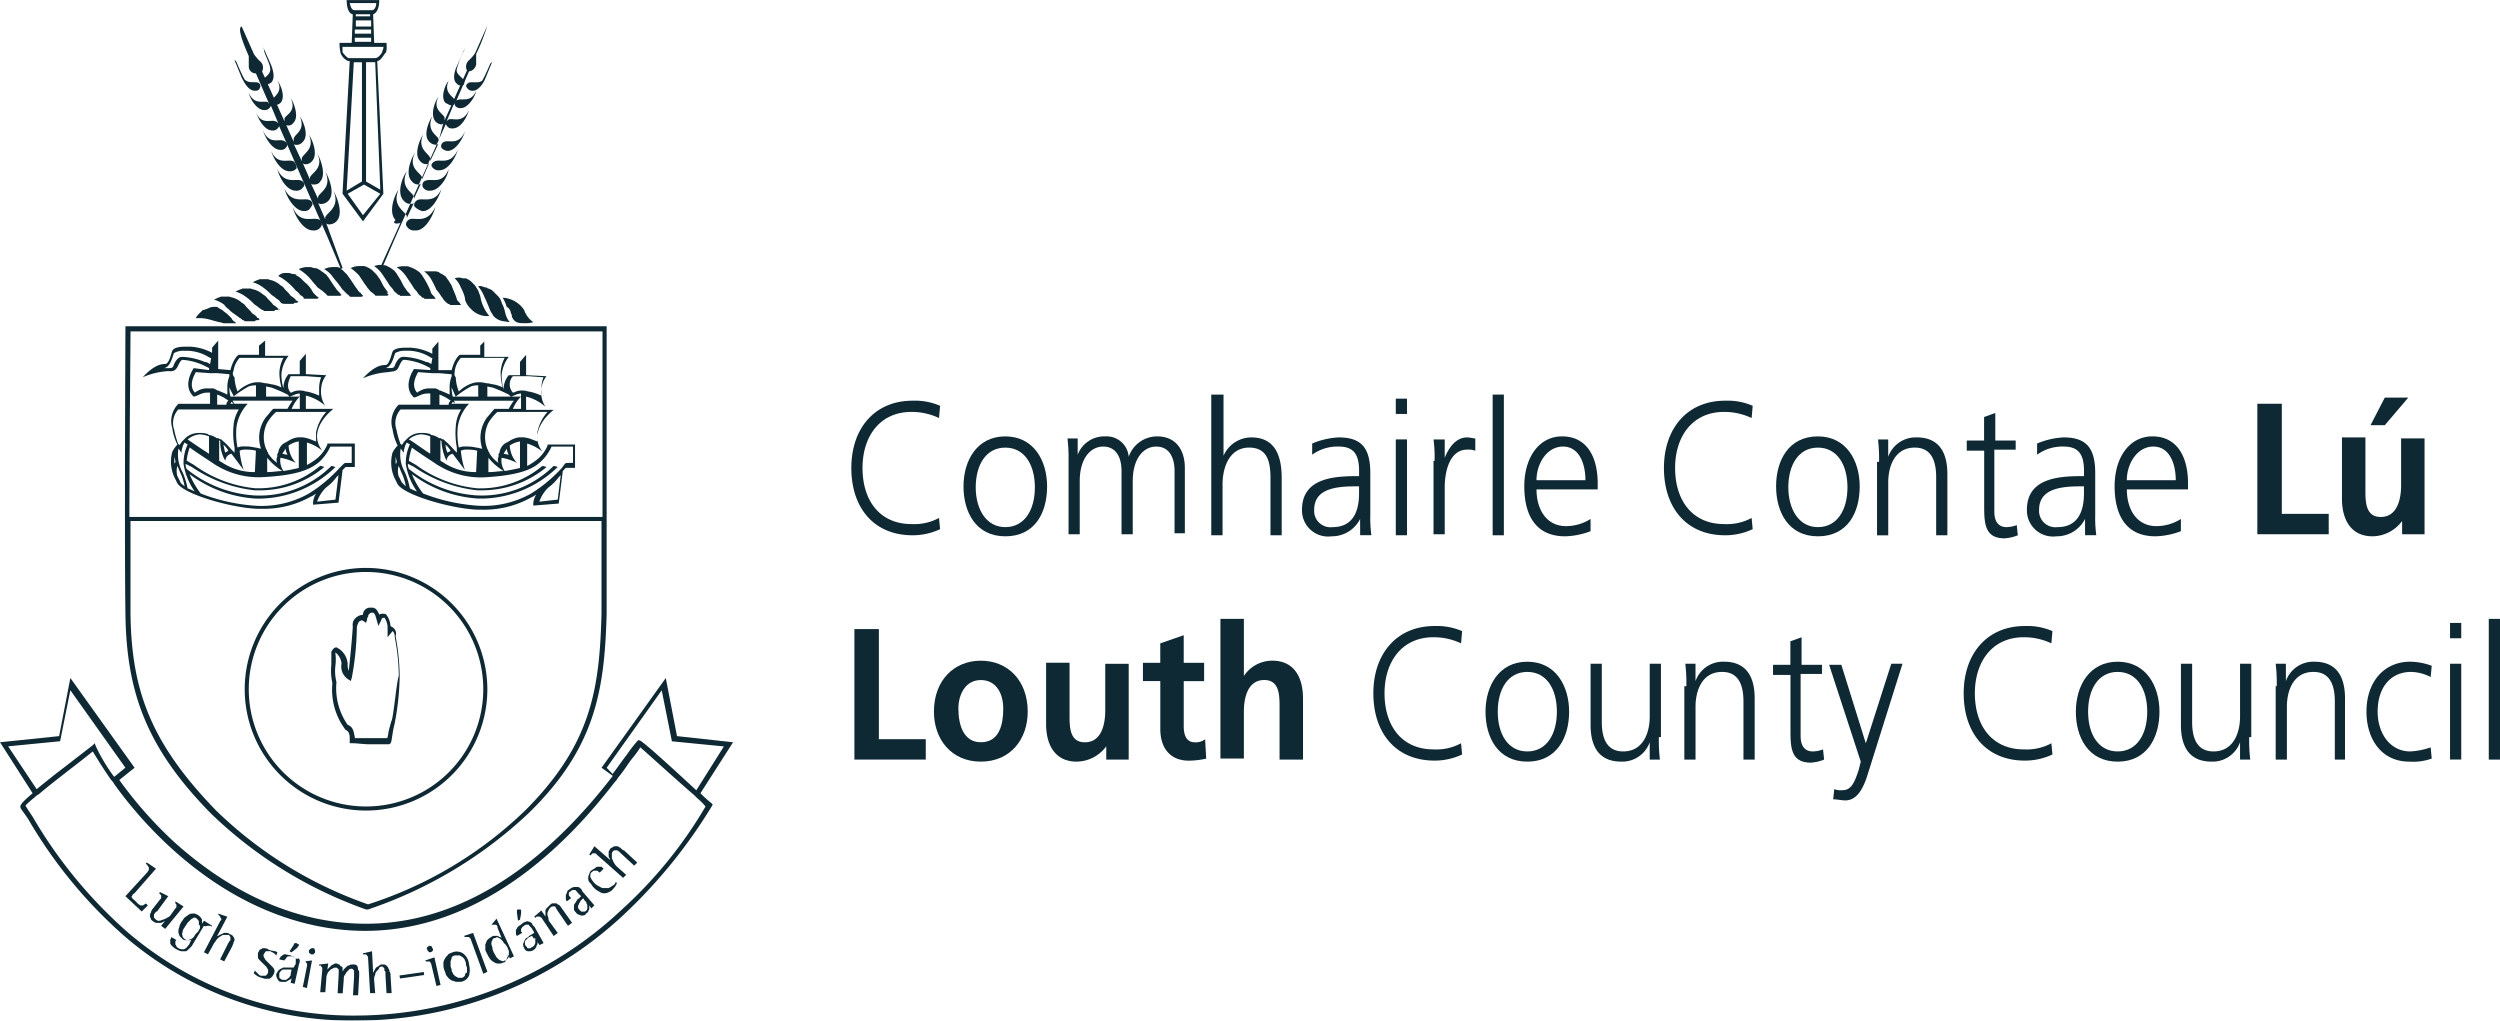 <svg xmlns="http://www.w3.org/2000/svg" width="235.669" height="96.209" viewBox="0 0 235.669 96.209">
  <g id="EPS_LCC-white_on_grey_landscape_5_" data-name="EPS LCC-white on grey landscape (5)" opacity="0.997">
    <g id="Group_13" data-name="Group 13" transform="translate(80.254 37.196)">
      <path id="Path_414" data-name="Path 414" d="M125.766,59.034a6.021,6.021,0,0,0-2.6-.577c-2.979,0-4.613,2.307-4.613,5.286,0,3.076,1.634,5.286,4.613,5.286a4.9,4.9,0,0,0,2.6-.577l.1,1.057a6.021,6.021,0,0,1-2.6.577c-3.652,0-5.767-2.6-5.767-6.343s2.211-6.343,5.767-6.343a5.944,5.944,0,0,1,2.6.481Z" transform="translate(-117.5 -56.823)" fill="#0e2933"/>
      <path id="Path_415" data-name="Path 415" d="M132.441,60.9c2.691,0,3.941,2.307,3.941,4.71,0,2.5-1.153,4.71-3.941,4.71s-3.941-2.307-3.941-4.71S129.749,60.9,132.441,60.9Zm0,8.554c1.826,0,2.787-1.634,2.787-3.748s-.961-3.748-2.787-3.748-2.787,1.634-2.787,3.748C129.653,67.724,130.614,69.454,132.441,69.454Z" transform="translate(-117.928 -56.959)" fill="#0e2933"/>
      <path id="Path_416" data-name="Path 416" d="M148.792,70.127V64.168c0-1.249-.481-2.307-1.73-2.307-1.153,0-2.211,1.057-2.211,3.268v5h-1.057V64.168c0-1.249-.481-2.307-1.73-2.307-1.153,0-2.211,1.057-2.211,3.268v5H138.8v-6.92a15.572,15.572,0,0,0-.1-2.114h.961V62.63h0a2.681,2.681,0,0,1,2.6-1.73,2.094,2.094,0,0,1,2.211,1.922h0a2.832,2.832,0,0,1,2.691-1.922c1.73,0,2.6,1.249,2.6,2.979v6.151h-.961Z" transform="translate(-118.324 -56.959)" fill="#0e2933"/>
      <path id="Path_417" data-name="Path 417" d="M152.9,56.8h1.057v5.767h0a2.873,2.873,0,0,1,2.6-1.73c2.211,0,2.883,1.634,2.883,3.845v5.382h-1.057V64.681c0-1.538-.288-2.883-2.018-2.883-1.826,0-2.5,1.826-2.5,3.46v4.806H152.8V56.8Z" transform="translate(-118.872 -56.8)" fill="#0e2933"/>
      <path id="Path_418" data-name="Path 418" d="M167.178,68.689h0a2.972,2.972,0,0,1-2.691,1.634,2.461,2.461,0,0,1-2.787-2.5c0-2.979,2.979-3.172,5.19-3.172h.192v-.481c0-1.538-.481-2.307-1.922-2.307a4.039,4.039,0,0,0-2.5.769V61.577a7.3,7.3,0,0,1,2.5-.577c2.114,0,2.979.961,2.979,3.364V68.3a12.254,12.254,0,0,0,.1,1.922h-1.057Zm-.1-3.076h-.288c-1.826,0-3.941.192-3.941,2.211a1.54,1.54,0,0,0,1.73,1.634c2.4,0,2.5-2.307,2.5-3.268Z" transform="translate(-119.218 -56.963)" fill="#0e2933"/>
      <path id="Path_419" data-name="Path 419" d="M171.957,58.642H170.9V57.2h1.057Zm-1.057,2.4h1.057v9.035H170.9Z" transform="translate(-119.576 -56.816)" fill="#0e2933"/>
      <path id="Path_420" data-name="Path 420" d="M174.7,63.211a12.286,12.286,0,0,0-.1-2.018h1.057v1.73h0c.384-.961,1.057-1.922,2.114-1.922.288,0,.577.1.769.1v1.153a1.874,1.874,0,0,0-.769-.1c-1.634,0-2.114,2.018-2.114,3.556v4.421H174.6v-6.92Z" transform="translate(-119.72 -56.963)" fill="#0e2933"/>
      <path id="Path_421" data-name="Path 421" d="M180.4,56.8h1.057V70.064H180.4Z" transform="translate(-119.945 -56.8)" fill="#0e2933"/>
      <path id="Path_422" data-name="Path 422" d="M189.747,69.838a7.13,7.13,0,0,1-2.4.481c-2.787,0-3.845-2.018-3.845-4.71,0-2.787,1.442-4.71,3.556-4.71,2.4,0,3.364,2.018,3.364,4.421V65.9h-5.767c0,1.922.961,3.46,2.787,3.46a4.351,4.351,0,0,0,2.307-.673v1.153Zm-.481-4.806c0-1.538-.577-3.172-2.114-3.172s-2.5,1.634-2.5,3.172Z" transform="translate(-120.065 -56.959)" fill="#0e2933"/>
      <path id="Path_423" data-name="Path 423" d="M205.466,59.034a6.021,6.021,0,0,0-2.6-.577c-2.979,0-4.613,2.307-4.613,5.286,0,3.076,1.634,5.286,4.613,5.286a4.9,4.9,0,0,0,2.6-.577l.1,1.057a6.021,6.021,0,0,1-2.6.577c-3.652,0-5.767-2.6-5.767-6.343s2.211-6.343,5.767-6.343a5.944,5.944,0,0,1,2.6.481Z" transform="translate(-120.598 -56.823)" fill="#0e2933"/>
      <path id="Path_424" data-name="Path 424" d="M212.141,60.9c2.691,0,3.941,2.307,3.941,4.71,0,2.5-1.153,4.71-3.941,4.71s-3.941-2.307-3.941-4.71S209.353,60.9,212.141,60.9Zm0,8.554c1.826,0,2.787-1.634,2.787-3.748s-.961-3.748-2.787-3.748-2.787,1.634-2.787,3.748C209.353,67.724,210.314,69.454,212.141,69.454Z" transform="translate(-121.026 -56.959)" fill="#0e2933"/>
      <path id="Path_425" data-name="Path 425" d="M218.292,63.307a15.572,15.572,0,0,0-.1-2.114h.961v1.634h0A2.744,2.744,0,0,1,221.848,61c2.114,0,2.883,1.442,2.883,3.46v5.767h-1.057V64.748c0-1.73-.577-2.787-2.018-2.787-1.922,0-2.5,1.826-2.5,3.268v5H218.1v-6.92Z" transform="translate(-121.41 -56.963)" fill="#0e2933"/>
      <path id="Path_426" data-name="Path 426" d="M231.417,62.06H229.5v5.863c0,.769.288,1.442,1.153,1.442a2.844,2.844,0,0,0,.961-.192l.1.961a3.993,3.993,0,0,1-1.249.288c-1.826,0-1.922-1.346-1.922-2.979V62.156H226.9V61.2h1.634V58.984l1.057-.384v2.6h1.922v.865Z" transform="translate(-121.753 -56.87)" fill="#0e2933"/>
      <path id="Path_427" data-name="Path 427" d="M238.278,68.689h0a2.972,2.972,0,0,1-2.691,1.634,2.461,2.461,0,0,1-2.787-2.5c0-2.979,2.98-3.172,5.19-3.172h.192v-.481c0-1.538-.481-2.307-1.922-2.307a4.039,4.039,0,0,0-2.5.769V61.577a7.3,7.3,0,0,1,2.5-.577c2.114,0,2.98.961,2.98,3.364V68.3a12.254,12.254,0,0,0,.1,1.922h-1.057Zm-.1-3.076h-.288c-1.826,0-3.941.192-3.941,2.211a1.54,1.54,0,0,0,1.73,1.634c2.4,0,2.5-2.307,2.5-3.268Z" transform="translate(-121.982 -56.963)" fill="#0e2933"/>
      <path id="Path_428" data-name="Path 428" d="M247.647,69.838a7.13,7.13,0,0,1-2.4.481c-2.787,0-3.845-2.018-3.845-4.71,0-2.787,1.442-4.71,3.556-4.71,2.4,0,3.364,2.018,3.364,4.421V65.9h-5.767c0,1.922.961,3.46,2.787,3.46a4.351,4.351,0,0,0,2.307-.673v1.153Zm-.481-4.806c0-1.538-.577-3.172-2.114-3.172s-2.5,1.634-2.5,3.172Z" transform="translate(-122.316 -56.959)" fill="#0e2933"/>
      <path id="Path_429" data-name="Path 429" d="M255.4,57.7h2.307V68.08h4.421V70H255.4Z" transform="translate(-122.86 -56.835)" fill="#0e2933"/>
      <path id="Path_430" data-name="Path 430" d="M271.485,69.979h-2.115V68.73h0a3.5,3.5,0,0,1-2.787,1.442c-2.018,0-2.883-1.538-2.883-3.556V60.848h2.211v4.9c0,1.153,0,2.6,1.442,2.6,1.634,0,1.922-1.826,1.922-2.979V60.945h2.211v9.035ZM267.737,57.1h2.211l-2.211,2.6h-1.346Z" transform="translate(-123.183 -56.812)" fill="#0e2933"/>
      <path id="Path_431" data-name="Path 431" d="M117.8,79.8h2.307V90.18h4.421V92.1H117.8Z" transform="translate(-117.512 -57.694)" fill="#0e2933"/>
      <path id="Path_432" data-name="Path 432" d="M130.021,82.9c2.5,0,4.421,1.826,4.421,4.806,0,2.6-1.634,4.71-4.421,4.71S125.6,90.3,125.6,87.706C125.6,84.726,127.522,82.9,130.021,82.9Zm0,7.689c1.73,0,2.114-1.634,2.114-3.172,0-1.442-.673-2.691-2.114-2.691s-2.115,1.346-2.115,2.691C127.907,88.955,128.387,90.589,130.021,90.589Z" transform="translate(-117.815 -57.815)" fill="#0e2933"/>
      <path id="Path_433" data-name="Path 433" d="M144.385,92.231h-2.114V90.981h0a3.5,3.5,0,0,1-2.787,1.442c-2.018,0-2.883-1.538-2.883-3.556V83.1h2.211V88c0,1.153,0,2.6,1.442,2.6,1.634,0,1.922-1.826,1.922-2.979V83.2h2.211v9.035Z" transform="translate(-118.242 -57.822)" fill="#0e2933"/>
      <path id="Path_434" data-name="Path 434" d="M147.734,84.725H146.1V83h1.634V81.169l2.211-.769V83h1.922v1.73h-1.922v4.229c0,.769.192,1.538,1.057,1.538a1.435,1.435,0,0,0,.961-.288l.1,1.826a7.622,7.622,0,0,1-1.634.192c-1.73,0-2.691-1.153-2.691-2.979V84.725Z" transform="translate(-118.612 -57.717)" fill="#0e2933"/>
      <path id="Path_435" data-name="Path 435" d="M153.7,78.8h2.211v5.382h0a3.2,3.2,0,0,1,2.691-1.442c2.018,0,2.883,1.538,2.883,3.556v5.767h-2.211v-4.9c0-1.153,0-2.6-1.442-2.6-1.634,0-1.922,1.826-1.922,2.979v4.421H153.7Z" transform="translate(-118.907 -57.655)" fill="#0e2933"/>
      <path id="Path_436" data-name="Path 436" d="M176.966,81.134a6.021,6.021,0,0,0-2.6-.577c-2.979,0-4.613,2.307-4.613,5.286,0,3.076,1.634,5.286,4.613,5.286a4.9,4.9,0,0,0,2.6-.577l.1,1.057a6.021,6.021,0,0,1-2.6.577c-3.652,0-5.767-2.6-5.767-6.343s2.211-6.343,5.767-6.343a5.944,5.944,0,0,1,2.6.481Z" transform="translate(-119.49 -57.682)" fill="#0e2933"/>
      <path id="Path_437" data-name="Path 437" d="M183.641,83c2.691,0,3.941,2.307,3.941,4.71s-1.153,4.71-3.941,4.71-3.941-2.307-3.941-4.71S180.949,83,183.641,83Zm0,8.458c1.826,0,2.787-1.634,2.787-3.748s-.961-3.748-2.787-3.748-2.787,1.634-2.787,3.748S181.814,91.458,183.641,91.458Z" transform="translate(-119.918 -57.818)" fill="#0e2933"/>
      <path id="Path_438" data-name="Path 438" d="M196.44,90.12a15.569,15.569,0,0,0,.1,2.114h-.961V90.6h0a2.743,2.743,0,0,1-2.691,1.826c-2.114,0-2.883-1.442-2.883-3.46V83.2h1.057v5.478c0,1.73.577,2.787,2.018,2.787,1.922,0,2.5-1.826,2.5-3.268v-5h1.057v6.92Z" transform="translate(-120.318 -57.826)" fill="#0e2933"/>
      <path id="Path_439" data-name="Path 439" d="M199.392,85.307a15.572,15.572,0,0,0-.1-2.114h.961v1.634h0A2.744,2.744,0,0,1,202.948,83c2.114,0,2.883,1.442,2.883,3.46v5.767h-1.057V86.748c0-1.73-.577-2.787-2.018-2.787-1.922,0-2.5,1.826-2.5,3.268v5H199.2v-6.92Z" transform="translate(-120.676 -57.818)" fill="#0e2933"/>
      <path id="Path_440" data-name="Path 440" d="M212.417,84.06H210.5v5.863c0,.769.288,1.442,1.153,1.442a2.844,2.844,0,0,0,.961-.192l.1.961a3.993,3.993,0,0,1-1.249.288c-1.826,0-1.922-1.346-1.922-2.979V84.156H207.9V83.2h1.634V80.984l1.057-.384v2.6h1.922v.865Z" transform="translate(-121.014 -57.725)" fill="#0e2933"/>
      <path id="Path_441" data-name="Path 441" d="M217.052,93.58c-.384,1.249-.961,2.5-2.114,2.5-.384,0-.769-.1-1.153-.1l.1-.961a1.652,1.652,0,0,0,.769.1c.865,0,1.153-.769,1.538-1.922l.192-.769L213.4,83.3h1.153l2.307,7.4h0l2.4-7.5h1.057Z" transform="translate(-121.228 -57.826)" fill="#0e2933"/>
      <path id="Path_442" data-name="Path 442" d="M234.866,81.134a6.021,6.021,0,0,0-2.6-.577c-2.98,0-4.613,2.307-4.613,5.286,0,3.076,1.634,5.286,4.613,5.286a4.9,4.9,0,0,0,2.6-.577l.1,1.057a6.021,6.021,0,0,1-2.6.577c-3.652,0-5.767-2.6-5.767-6.343s2.211-6.343,5.767-6.343a5.944,5.944,0,0,1,2.6.481Z" transform="translate(-121.741 -57.682)" fill="#0e2933"/>
      <path id="Path_443" data-name="Path 443" d="M241.541,83c2.691,0,3.941,2.307,3.941,4.71s-1.153,4.71-3.941,4.71-3.941-2.307-3.941-4.71S238.849,83,241.541,83Zm0,8.458c1.826,0,2.787-1.634,2.787-3.748s-.961-3.748-2.787-3.748-2.787,1.634-2.787,3.748S239.715,91.458,241.541,91.458Z" transform="translate(-122.168 -57.818)" fill="#0e2933"/>
      <path id="Path_444" data-name="Path 444" d="M254.34,90.12a15.574,15.574,0,0,0,.1,2.114h-.961V90.6h0a2.744,2.744,0,0,1-2.691,1.826c-2.114,0-2.883-1.442-2.883-3.46V83.2h1.057v5.478c0,1.73.577,2.787,2.018,2.787,1.922,0,2.5-1.826,2.5-3.268v-5h1.057v6.92Z" transform="translate(-122.569 -57.826)" fill="#0e2933"/>
      <path id="Path_445" data-name="Path 445" d="M257.3,85.307a15.569,15.569,0,0,0-.1-2.114h.961v1.634h0A2.744,2.744,0,0,1,260.852,83c2.114,0,2.883,1.442,2.883,3.46v5.767h-.961V86.748c0-1.73-.577-2.787-2.018-2.787-1.922,0-2.5,1.826-2.5,3.268v5H257.2v-6.92Z" transform="translate(-122.93 -57.818)" fill="#0e2933"/>
      <path id="Path_446" data-name="Path 446" d="M272.155,84.442a4.311,4.311,0,0,0-1.826-.481c-2.018,0-3.172,1.538-3.172,3.748,0,2.018,1.153,3.748,3.076,3.748a6.829,6.829,0,0,0,1.922-.384l.1,1.057a5.137,5.137,0,0,1-2.115.288c-2.691,0-4.037-2.211-4.037-4.71,0-2.787,1.634-4.71,4.133-4.71a6.082,6.082,0,0,1,2.018.384Z" transform="translate(-123.276 -57.818)" fill="#0e2933"/>
      <path id="Path_447" data-name="Path 447" d="M275.357,80.642H274.3V79.2h1.057Zm-1.057,2.4h1.057v9.035H274.3Z" transform="translate(-123.595 -57.671)" fill="#0e2933"/>
      <path id="Path_448" data-name="Path 448" d="M278.1,78.8h1.057V92.064H278.1Z" transform="translate(-123.743 -57.655)" fill="#0e2933"/>
    </g>
    <g id="Group_14" data-name="Group 14" transform="translate(0 0)">
      <path id="Path_449" data-name="Path 449" d="M54.372,96.042a40.408,40.408,0,0,0,14.609,9.035h.192a41.251,41.251,0,0,0,15.09-9.035c6.343-6.151,7.208-11.63,7.4-18.838V50.1H46.3v.192c0,.192-.1,20.568,0,26.912C46.394,84.508,48.221,89.795,54.372,96.042Zm29.6-.288a37.931,37.931,0,0,1-14.8,8.842,38.983,38.983,0,0,1-14.321-8.842c-6.247-6.44-7.977-11.437-8.073-18.55V68.458h44.4V77.2C90.991,84.316,90.222,89.506,83.975,95.754Zm-37.2-45.173h44.5V68.073h-44.6C46.683,60.672,46.779,52.022,46.779,50.581Z" transform="translate(-34.476 -19.344)" fill="#0e2933"/>
      <path id="Path_450" data-name="Path 450" d="M100.03,95.461l3.076-4.806-5.286-.577L96.762,84.6l-6.055,8.458,1.057.769c-3.845,5-11.918,13.936-23.259,13.936-7.977,0-14.225-4.229-18.069-7.689a38.51,38.51,0,0,1-5.19-5.863l1.442-1.153L40.632,84.6l-1.057,5.478L34,90.655l3.076,4.806c-1.249,1.057-1.153,1.153-1.153,1.346,0,.1.481.673.769,1.153a44.416,44.416,0,0,0,9.131,11.053,32.837,32.837,0,0,0,21.914,7.881A36.9,36.9,0,0,0,92.917,106.8a48.437,48.437,0,0,0,8.17-10.092l.1-.192-.1-.1A11.571,11.571,0,0,1,100.03,95.461Zm-8.842-2.4,5.19-7.3.961,4.806,4.9.481-2.6,4.133c-5.094-4.71-5.286-4.71-5.382-4.71h-.1l-.1.1a11.963,11.963,0,0,0-.961,1.249c-.384.481-.769,1.057-1.346,1.826ZM34.769,91.04l4.9-.481.961-4.806,5.19,7.3-1.057.865a16.5,16.5,0,0,1-1.73-2.883l-.1-.288-.192.192s-1.73,1.346-3.364,2.6c-.865.673-1.442,1.153-1.922,1.538Zm57.86,15.378a36.724,36.724,0,0,1-24.893,10,32.674,32.674,0,0,1-21.625-7.785,43.958,43.958,0,0,1-9.035-10.957c-.384-.577-.577-.865-.673-1.057a7.858,7.858,0,0,1,.865-.769,1.327,1.327,0,0,1,.384-.288C39,94.4,41.208,92.77,42.746,91.52c.288.481.865,1.442,1.73,2.691a1.327,1.327,0,0,1,.288.384,39.238,39.238,0,0,0,5.286,5.959c7.016,6.44,13.84,7.881,18.358,7.881,11.534,0,19.7-9.035,23.548-14.032a1.327,1.327,0,0,0,.288-.384c.577-.673.961-1.346,1.346-1.826a8.494,8.494,0,0,0,.769-1.057c.577.481,2.979,2.691,5.094,4.517l.288.288a5.8,5.8,0,0,1,.769.769A41.13,41.13,0,0,1,92.629,106.418Z" transform="translate(-34 -20.685)" fill="#0e2933"/>
      <path id="Path_451" data-name="Path 451" d="M72.362,79.622c-.1-.1-.192-.1-.288-.192a2.015,2.015,0,0,0-.384-1.057h0c-.1-.1-.192-.1-.384-.1a.353.353,0,0,0-.288.1c0-.1-.1-.192-.192-.384a.576.576,0,0,0-.577-.288h-.192a.673.673,0,0,0-.577.673,1.038,1.038,0,0,0-.673.288.8.8,0,0,0-.288.769c0,.288-.192,2.6-.384,4.229a1.636,1.636,0,0,1-.1-.673h0a1.88,1.88,0,0,0-.865-1.442c-.1,0-.1-.1-.192-.1-.288,0-.384.288-.481.384v1.249a5.25,5.25,0,0,0,.1,1.73,6.264,6.264,0,0,0,1.249,4.421h0c.288.1.384.384.384.769v.481h.192c.577,0,1.057.1,1.73.1h1.73c.288,0,.288-.384.384-.961a8.324,8.324,0,0,1,.192-.961,24.915,24.915,0,0,0,.481-4.517,21.314,21.314,0,0,0-.384-3.748A.7.7,0,0,0,72.362,79.622Zm-.192,8.746c-.1.288-.192.673-.288,1.057,0,.192-.1.481-.1.577H68.71v-.1c-.1-.384-.1-.961-.673-1.153a6.047,6.047,0,0,1-1.057-4.037h0a4.161,4.161,0,0,1-.1-1.538,4.631,4.631,0,0,0,0-1.153v-.1a1.465,1.465,0,0,1,.577,1.057,1.438,1.438,0,0,0,.577,1.442l.288.192.1-.288a27.285,27.285,0,0,0,.481-4.806,1.624,1.624,0,0,1,.192-.481c.1-.1.288-.192.384-.1l.288.192.1-.288a.353.353,0,0,1,.1-.288c0-.192.1-.288.288-.384h.1c.1,0,.1,0,.192.1s.1.192.192.481l.192.673.288-.577a.207.207,0,0,1,.192-.192h.1a1.727,1.727,0,0,1,.288,1.057v.769l.481-.577h0a.734.734,0,0,1,.192.481v.1a19.6,19.6,0,0,1,.384,3.652C72.65,84.62,72.362,87.984,72.17,88.369Z" transform="translate(-35.262 -20.417)" fill="#0e2933"/>
      <path id="Path_452" data-name="Path 452" d="M69.437,73.8A11.437,11.437,0,1,0,80.875,85.237,11.465,11.465,0,0,0,69.437,73.8Zm0,22.49A11.053,11.053,0,1,1,80.49,85.237,11.054,11.054,0,0,1,69.437,96.29Z" transform="translate(-34.933 -20.265)" fill="#0e2933"/>
      <path id="Path_453" data-name="Path 453" d="M72.964,54c.1-.192.288-.673.481-.673h.1a5.688,5.688,0,0,1,1.826.481l.577.288v.192l-1.538-.1s-1.153,1.634,0,2.691c.481-.1.673-.384,1.346-.384h.192v1.057H72.964a2.293,2.293,0,0,0-.577,2.307,4.838,4.838,0,0,0,.481,1.538,2.921,2.921,0,0,0-.481.673,3.515,3.515,0,0,0,.192,2.4h0l.288.577c.673,1.057,5.094,2.307,7.5,2.4h.384a9.057,9.057,0,0,0,4.71-1.153,2.1,2.1,0,0,0,.481-.288,1.852,1.852,0,0,0-.288.865v.192l2.4-.192.384-3.076.288-.288h.865V61.307H87v.1a3.4,3.4,0,0,1-1.153,1.442,5.365,5.365,0,0,1-.769.481V61.211a4.25,4.25,0,0,1,1.442.769c-1.538-2.018,1.057-3.941,1.057-3.941h-2.6V56.79a4.207,4.207,0,0,1,1.826.961,2.444,2.444,0,0,1-.384-1.634,2.225,2.225,0,0,1,.481-1.249l-1.922-.1V52.849l-.577.673v1.249H83.344a2.006,2.006,0,0,0-.481,1.346,5.01,5.01,0,0,1-.192-1.346,3.347,3.347,0,0,1,.673-1.73H81.037V51.6l-.384.384v.865H78.731s-.481.288-.769,1.442H76.712V51.6l-.577.673v.481a5.048,5.048,0,0,0-2.018-.577h-.481c-.865,0-1.153.192-1.249.384s-.288,1.249-.673,1.249-1.057.1-2.114,1.249a7.085,7.085,0,0,1,2.4-.577C72.387,54.387,72.772,54.483,72.964,54Zm-.288,9.131v-.769c0,.192.1.384.1.577C72.772,63.037,72.772,63.037,72.676,63.134Zm.577,1.73-.288-.577a1.6,1.6,0,0,1,0-.961c.1.192.192.481.288.673a4.758,4.758,0,0,1,.384,1.249Zm.769.577a7.2,7.2,0,0,0-.481-1.538,3.4,3.4,0,0,1-.384-2.211h0c.1.1.192.288.288.384a2.066,2.066,0,0,1,.288-.961c.1.1.192.1.288.192a4.165,4.165,0,0,0-.384,1.826,6.133,6.133,0,0,0,1.057,2.6A4.687,4.687,0,0,1,74.021,65.44Zm-.1-4.613h0a2,2,0,0,1,1.153-.481,2.806,2.806,0,0,1,.865.192v1.634C75.175,61.692,74.31,61.019,73.925,60.827ZM87.958,66.5l-1.73.192a3.3,3.3,0,0,1,.865-1.346,4.455,4.455,0,0,0,.961-.961l.192-.192Zm-1.73-3.46A4.494,4.494,0,0,0,87.381,61.5H89.4v1.538h-.1c-.577,0-.577,0-.673.1l-.288.384a13.692,13.692,0,0,1-2.883,2.4,9.08,9.08,0,0,1-5,1.153,17.467,17.467,0,0,1-5.19-1.153,7.726,7.726,0,0,1-1.057-1.826A11.57,11.57,0,0,0,80.461,66.4h.481a10.452,10.452,0,0,0,6.92-2.883l.1-.1-.384-.1a9.577,9.577,0,0,1-7.208,2.787,11.245,11.245,0,0,1-6.44-2.5h0a1.045,1.045,0,0,1-.1-.481h0l.577.288a13.063,13.063,0,0,0,5.959,2.211h.288A9.539,9.539,0,0,0,86.8,63.518l.1-.1-.384-.1a9.037,9.037,0,0,1-6.151,2.114A11.719,11.719,0,0,1,74.6,63.23c-.192-.1-.481-.288-.673-.384a5.869,5.869,0,0,1,.288-1.249c.769.577,2.018,1.346,2.4,1.634.1,0,.1.1.192.1a7.578,7.578,0,0,0,4.421,1.057C84.4,64.191,85.555,63.614,86.228,63.037Zm-8.746-.192a.72.72,0,0,1,.577-.673l1.153,1.538h0a7.819,7.819,0,0,1-.384-1.826,1.219,1.219,0,0,1,.577-.1,3.606,3.606,0,0,1,.961.1l-.1,2.018a5.508,5.508,0,0,1-3.172-.961c-.1,0-.1-.1-.192-.1h0V60.923a.094.094,0,0,1,.1.1A4.785,4.785,0,0,0,77.481,62.845Zm-.1-1.538a2.548,2.548,0,0,1,.481.577c-.1.1-.192.1-.288.192A1.811,1.811,0,0,1,77.385,61.307Zm.769-4.133c.1,0,.1-.1,0,0h5.671a5.365,5.365,0,0,0-.481.769H82c-.288.288-.481.577-.673.769a3.224,3.224,0,0,0-.481,2.979c-.192,0-.384-.1-.577-.1a3.606,3.606,0,0,0-.961-.1,1.425,1.425,0,0,0-.673.1,6.621,6.621,0,0,1-.1-1.922A3.967,3.967,0,0,1,79.6,57.463H78.25A.353.353,0,0,0,78.154,57.175Zm.1.288h-.288c0-.1.1-.1.1-.192C78.154,57.367,78.25,57.367,78.25,57.463ZM84.5,56.79v1.153h-.769A3.638,3.638,0,0,1,84.5,56.79Zm-.384,6.247A2.572,2.572,0,0,1,83.44,61.4a2.231,2.231,0,0,1,.961-.384h0v2.5q-.577.144-1.442.288a1.743,1.743,0,0,1-.288-1.249h0A5.066,5.066,0,0,1,84.113,63.037Zm-1.249-.865c.1-.192.192-.288.288-.481a1.366,1.366,0,0,0,.192.577A4.162,4.162,0,0,1,82.864,62.172Zm0,1.634c-.384,0-.865.1-1.442.1V62.557A5.863,5.863,0,0,0,82.864,63.806ZM87,58.232a4.045,4.045,0,0,0-.961,1.922v.865c-.288-.1-.481-.192-.769-.288a4.163,4.163,0,0,0-.481-.1h-.481a2.231,2.231,0,0,0-.961.384c-.1,0-.1.1-.192.1s-.1.1-.192.1a1.321,1.321,0,0,0-.481.769c0,.1,0,.1-.1.192v.288a.613.613,0,0,0,0,.577,2.825,2.825,0,0,1-.769-.769.336.336,0,0,1-.1-.192.094.094,0,0,0-.1-.1v-.1c0-.1-.1-.1-.1-.192a3.013,3.013,0,0,1,.1-2.4,4.19,4.19,0,0,1,.865-1.057H87Zm-3.268-3.364h1.538l1.346.1a2.843,2.843,0,0,0-.192.961v.769a5.419,5.419,0,0,0-1.153-.384h-.1a1.428,1.428,0,0,0-.577-.1h0a1.489,1.489,0,0,0-.769.192h-.1A1.154,1.154,0,0,1,83.729,54.868Zm-.384,1.73.192.192c.384-.1.577-.288.961-.288h0v.288H81.326v-.961a4.162,4.162,0,0,0,.481.1A13.8,13.8,0,0,1,83.344,56.6ZM78.25,54.387h0a2.312,2.312,0,0,1,.577-1.249H82.96a3.184,3.184,0,0,0-.384,1.442,5.672,5.672,0,0,0,.192,1.346,3.055,3.055,0,0,0-.865-.288,4.163,4.163,0,0,1-.481-.1c-.288,0-.481-.1-.769-.1h0a2.116,2.116,0,0,0-.769.1,3.391,3.391,0,0,0-1.249.769,4.036,4.036,0,0,1-.288-1.346C78.154,54.772,78.25,54.579,78.25,54.387Zm.1,2.4a8.957,8.957,0,0,1,1.442-.961,1.876,1.876,0,0,1,.673-.1V56.79h-2.4a2.661,2.661,0,0,1-.1-.865C78.154,56.406,78.346,56.79,78.346,56.79Zm.673.961a3.465,3.465,0,0,0-.673,1.826,7.436,7.436,0,0,0,.1,2.018v.481l-.1-.1-.1-.1-.1-.1a7.34,7.34,0,0,0-.865-.865c-.1-.1-.1-.1-.192-.1s-.1-.1-.192-.1h-.1c-.1,0-.1-.1-.192-.1a1.624,1.624,0,0,0-.481-.192c-.1,0-.1,0-.192-.1a2.661,2.661,0,0,0-.865-.1,1.827,1.827,0,0,0-1.249.481l-.288.288c-.1.1-.192.288-.288.384a.094.094,0,0,0-.1-.1,8.074,8.074,0,0,1-.384-1.346,1.918,1.918,0,0,1,.384-1.922h5.863ZM76.808,56.6a3.915,3.915,0,0,1,1.057.577.5.5,0,0,0-.192.384h-.865Zm-.192-2.018h.192l1.153.1v.192a2.806,2.806,0,0,0-.192.865V56.6c-.384-.192-.673-.288-.865-.384-.1,0-.1,0-.192-.1-.1,0-.192-.1-.288-.1h-.481a1.727,1.727,0,0,0-1.057.288c-.1,0-.1.1-.192.1-.577-.673-.1-1.538.1-1.922l1.346.1h.481Zm-4.9-.481h0c.481-.1.673-.673.865-1.249a.336.336,0,0,1,.1-.192,1.85,1.85,0,0,1,.961-.192h.384a4.088,4.088,0,0,1,2.018.673h.1l-.1.577h0c-.192-.1-.288-.192-.481-.192a6.225,6.225,0,0,0-2.018-.481h-.192c-.384,0-.673.577-.769.865-.1.192-.192.192-.577.192h-.288Z" transform="translate(-35.384 -19.402)" fill="#0e2933"/>
      <path id="Path_454" data-name="Path 454" d="M51.268,54c.1-.192.288-.673.481-.673h.1a5.688,5.688,0,0,1,1.826.481l.577.288v.192L52.806,54.1s-1.153,1.634,0,2.691c.481-.1.673-.384,1.346-.384h.192v1.057H51.364a2.293,2.293,0,0,0-.577,2.307,4.838,4.838,0,0,0,.481,1.538,2.921,2.921,0,0,0-.481.673,3.515,3.515,0,0,0,.192,2.4h0l.288.577c.673,1.057,5.094,2.307,7.5,2.4h.384a9.057,9.057,0,0,0,4.71-1.153,2.1,2.1,0,0,0,.481-.288,1.852,1.852,0,0,0-.288.865v.192l2.4-.192.384-3.076.288-.288h.865V61.207H65.4v.1a3.4,3.4,0,0,1-1.153,1.442,5.365,5.365,0,0,1-.769.481V61.111a4.251,4.251,0,0,1,1.442.769c-1.538-2.018,1.057-3.941,1.057-3.941h-2.6V56.69a4.207,4.207,0,0,1,1.826.961,2.444,2.444,0,0,1-.384-1.634,2.225,2.225,0,0,1,.481-1.249l-1.922-.1V52.749l-.577.673v1.249H61.744a2.006,2.006,0,0,0-.481,1.346,5.01,5.01,0,0,1-.192-1.346,3.347,3.347,0,0,1,.673-1.73H59.534V51.5l-.577.481v.865H57.035s-.481.288-.769,1.442l-1.153-.1V51.5l-.577.673v.481a5.048,5.048,0,0,0-2.018-.577h-.481c-.865,0-1.153.192-1.249.384s-.288,1.249-.673,1.249-1.057.1-2.114,1.249a7.085,7.085,0,0,1,2.4-.577C50.691,54.383,50.979,54.479,51.268,54Zm-.288,9.131v-.769c0,.192.1.384.1.577C51.076,63.034,50.979,63.034,50.979,63.13Zm.577,1.73-.288-.577a1.6,1.6,0,0,1,0-.961c.1.192.192.481.288.673a4.758,4.758,0,0,1,.384,1.249C51.748,65.052,51.556,64.956,51.556,64.86Zm.673.577a7.2,7.2,0,0,0-.481-1.538,3.4,3.4,0,0,1-.384-2.211h0c.1.1.192.288.288.384a2.066,2.066,0,0,1,.288-.961c.1.1.192.1.288.192a4.165,4.165,0,0,0-.384,1.826,6.134,6.134,0,0,0,1.057,2.6A4.685,4.685,0,0,0,52.229,65.436Zm0-4.613h0a2,2,0,0,1,1.153-.481,2.806,2.806,0,0,1,.865.192v1.634C53.478,61.688,52.517,61.015,52.229,60.823Zm13.936,5.671-1.73.192A3.3,3.3,0,0,1,65.3,65.34a4.455,4.455,0,0,0,.961-.961l.192-.192Zm-1.634-3.46A4.494,4.494,0,0,0,65.685,61.5H67.7v1.538h-.1c-.577,0-.577,0-.673.1l-.384.384a13.692,13.692,0,0,1-2.883,2.4,9.08,9.08,0,0,1-5,1.153,17.467,17.467,0,0,1-5.19-1.153,7.727,7.727,0,0,1-1.057-1.826A11.57,11.57,0,0,0,58.669,66.4h.481a10.452,10.452,0,0,0,6.92-2.883l.1-.1-.384-.1a9.577,9.577,0,0,1-7.208,2.787,11.245,11.245,0,0,1-6.44-2.5h0a1.045,1.045,0,0,1-.1-.481h0l.577.288a13.062,13.062,0,0,0,5.959,2.211h.288a9.539,9.539,0,0,0,6.151-2.114l.1-.1-.384-.1a9.037,9.037,0,0,1-6.151,2.114,11.718,11.718,0,0,1-5.767-2.211c-.192-.1-.481-.288-.673-.384a5.869,5.869,0,0,1,.288-1.249c.769.577,2.018,1.346,2.4,1.634.1,0,.1.1.192.1a7.578,7.578,0,0,0,4.421,1.057C62.705,64.187,63.763,63.61,64.531,63.034Zm-8.746-.192a.72.72,0,0,1,.577-.673l1.153,1.538h0a7.819,7.819,0,0,1-.384-1.826,1.219,1.219,0,0,1,.577-.1,3.606,3.606,0,0,1,.961.1l-.1,2.018a5.508,5.508,0,0,1-3.172-.961c-.1,0-.1-.1-.192-.1h0V60.919a.094.094,0,0,1,.1.1A3.5,3.5,0,0,0,55.785,62.841ZM55.593,61.3a2.548,2.548,0,0,1,.481.577c-.1.1-.192.1-.288.192C55.689,61.88,55.689,61.592,55.593,61.3Zm.865-4.133h5.671a5.365,5.365,0,0,0-.481.769H60.3c-.288.288-.481.577-.673.769a3.224,3.224,0,0,0-.481,2.979c-.192,0-.384-.1-.577-.1a3.606,3.606,0,0,0-.961-.1,1.425,1.425,0,0,0-.673.1,6.62,6.62,0,0,1-.1-1.922A3.967,3.967,0,0,1,57.9,57.459H56.65C56.554,57.363,56.554,57.267,56.458,57.171Zm.1.288h-.288c0-.1.1-.1.1-.192Zm6.247-.673V57.94h-.769A3.638,3.638,0,0,1,62.8,56.786Zm-.384,6.247a2.572,2.572,0,0,1-.673-1.634,2.231,2.231,0,0,1,.961-.384h0v2.5q-.577.144-1.442.288a1.743,1.743,0,0,1-.288-1.249h0A5.066,5.066,0,0,1,62.417,63.034Zm-1.249-.865c.1-.192.192-.288.288-.481a1.366,1.366,0,0,0,.192.577A1.955,1.955,0,0,1,61.167,62.169Zm0,1.634c-.384,0-.865.1-1.442.1V62.553A5.863,5.863,0,0,0,61.167,63.8ZM65.3,58.228a4.045,4.045,0,0,0-.961,1.922v.865c-.288-.1-.481-.192-.769-.288a4.163,4.163,0,0,0-.481-.1h-.481a2.231,2.231,0,0,0-.961.384c-.1,0-.1.1-.192.1s-.1.1-.192.1a1.321,1.321,0,0,0-.481.769c0,.1,0,.1-.1.192v.288a.613.613,0,0,0,0,.577,2.825,2.825,0,0,1-.769-.769.336.336,0,0,1-.1-.192.094.094,0,0,0-.1-.1v-.1c0-.1-.1-.1-.1-.192a3.013,3.013,0,0,1,.1-2.4,4.19,4.19,0,0,1,.865-1.057H65.3Zm-3.364-3.364h1.538l1.346.1a2.843,2.843,0,0,0-.192.961v.769a5.418,5.418,0,0,0-1.153-.384h-.1a1.428,1.428,0,0,0-.577-.1h0a1.489,1.489,0,0,0-.769.192h-.1C61.456,55.825,61.84,55.152,61.936,54.864Zm-.288,1.73.192.192c.384-.1.577-.288.961-.288h0v.288H59.63v-.961a4.163,4.163,0,0,0,.481.1A13.8,13.8,0,0,1,61.648,56.594Zm-5.094-2.211h0a2.312,2.312,0,0,1,.577-1.249h4.133a3.184,3.184,0,0,0-.384,1.442,5.672,5.672,0,0,0,.192,1.346,3.055,3.055,0,0,0-.865-.288,4.162,4.162,0,0,1-.481-.1c-.288,0-.481-.1-.769-.1h0a2.116,2.116,0,0,0-.769.1,3.391,3.391,0,0,0-1.249.769,4.035,4.035,0,0,1-.288-1.346A.453.453,0,0,1,56.554,54.383Zm0,2.4A8.957,8.957,0,0,1,58,55.825a1.876,1.876,0,0,1,.673-.1v1.057h-2.4a2.661,2.661,0,0,1-.1-.865C56.362,56.4,56.65,56.786,56.554,56.786Zm.673.961a3.465,3.465,0,0,0-.673,1.826,7.436,7.436,0,0,0,.1,2.018v.481l-.1-.1-.1-.1-.1-.1a7.34,7.34,0,0,0-.865-.865c-.1-.1-.1-.1-.192-.1s-.1-.1-.192-.1h-.1c-.1,0-.1-.1-.192-.1a1.624,1.624,0,0,0-.481-.192c-.1,0-.1,0-.192-.1a2.661,2.661,0,0,0-.865-.1,1.827,1.827,0,0,0-1.249.481l-.288.288c-.1.1-.192.288-.288.384a.094.094,0,0,0-.1-.1,8.074,8.074,0,0,1-.384-1.346,1.918,1.918,0,0,1,.384-1.922h5.863Zm-2.211-1.153a3.915,3.915,0,0,1,1.057.577.5.5,0,0,0-.192.384h-.865Zm-.192-2.018h.192l1.153.1v.192a2.806,2.806,0,0,0-.192.865v.865c-.384-.192-.673-.288-.865-.384-.1,0-.1,0-.192-.1-.1,0-.192-.1-.288-.1h-.481a1.726,1.726,0,0,0-1.057.288c-.1,0-.1.1-.192.1-.577-.673-.1-1.538.1-1.922l1.346.1h.481ZM50.018,54.1h0c.481-.1.673-.673.865-1.249a.336.336,0,0,1,.1-.192,1.85,1.85,0,0,1,.961-.192h.384a4.088,4.088,0,0,1,2.018.673h.1l-.1.577h0c-.192-.1-.288-.192-.481-.192a6.225,6.225,0,0,0-2.018-.481h-.192c-.384,0-.673.577-.769.865-.1.192-.192.192-.577.192h-.288Z" transform="translate(-34.544 -19.398)" fill="#0e2933"/>
      <path id="Path_455" data-name="Path 455" d="M84.069,48.742a.578.578,0,0,1,.1.384c.1.1.1.192.192.288.288.288.577.288,1.057.288a2.389,2.389,0,0,0,.769-.1,2.28,2.28,0,0,1-.865-1.153A2.6,2.6,0,0,0,83.3,47.3a3.414,3.414,0,0,1,.384.865A.7.7,0,0,1,84.069,48.742Z" transform="translate(-35.916 -19.235)" fill="#0e2933"/>
      <path id="Path_456" data-name="Path 456" d="M62.7,38.4c.192.769.961,2.211,1.922,2.211a.767.767,0,0,0,.769-.384.442.442,0,0,0-.288-.673C64.526,39.361,63.373,40.034,62.7,38.4Z" transform="translate(-35.116 -18.889)" fill="#0e2933"/>
      <path id="Path_457" data-name="Path 457" d="M64.207,37.657c-.481-.192-1.634.384-2.307-1.057.192.769.961,2.114,1.826,2.114a.646.646,0,0,0,.673-.384C64.687,38.042,64.5,37.753,64.207,37.657Z" transform="translate(-35.085 -18.819)" fill="#0e2933"/>
      <path id="Path_458" data-name="Path 458" d="M63.411,35.757c-.481-.192-1.538.384-2.211-1.057.192.769.865,2.018,1.73,2.018a.716.716,0,0,0,.673-.288C63.891,36.142,63.7,35.853,63.411,35.757Z" transform="translate(-35.057 -18.745)" fill="#0e2933"/>
      <path id="Path_459" data-name="Path 459" d="M62.618,33.861c-.481-.192-1.442.384-2.018-.961.192.673.865,1.922,1.73,1.922A.8.8,0,0,0,63,34.534C63,34.246,62.811,33.861,62.618,33.861Z" transform="translate(-35.034 -18.675)" fill="#0e2933"/>
      <path id="Path_460" data-name="Path 460" d="M61.722,31.861c-.481-.192-1.346.384-1.922-.961.192.673.865,1.826,1.634,1.826a.576.576,0,0,0,.577-.288C62.2,32.246,62.011,31.957,61.722,31.861Z" transform="translate(-35.003 -18.598)" fill="#0e2933"/>
      <path id="Path_461" data-name="Path 461" d="M60.7,27.826c-.1.192,0,.481.192.481a.812.812,0,0,0,.577-.192c.481-.481.1-1.634-.288-2.114C61.756,27.057,60.891,27.442,60.7,27.826Z" transform="translate(-35.036 -18.407)" fill="#0e2933"/>
      <path id="Path_462" data-name="Path 462" d="M58.367,23.487v.961a.653.653,0,0,0,.673.673L60.289,28c-.1-.1-.1-.192-.192-.192-.384-.1-1.249.288-1.73-.865.1.577.769,1.634,1.442,1.634a.576.576,0,0,0,.577-.288.18.18,0,0,0,0-.288l.769,1.826c-.1-.1-.192-.192-.288-.192-.384-.192-1.346.384-1.826-.865.192.577.769,1.73,1.538,1.73a.576.576,0,0,0,.577-.288.18.18,0,0,0,0-.288L65.767,40.5l1.249,2.979a.866.866,0,0,0-.481-.1h-.288a1.811,1.811,0,0,0-.769.192,2.591,2.591,0,0,1,.769.673c.192.288.481.577.673.865.1.1.192.288.288.384l.384.384.1.1h0a.094.094,0,0,1,.1.1h0a.094.094,0,0,1,.1.1h1.057c.1,0,.1,0,.192-.1l-.192-.192a.094.094,0,0,0-.1-.1l-.1-.1c-.1-.1-.192-.288-.288-.384l-.577-.865c-.1-.1-.192-.288-.288-.384l-.384-.384a.3.3,0,0,0-.192-.1h0l.192-.1L65.671,39.25a.336.336,0,0,0,.192.1.946.946,0,0,0,.769-.288c.673-.673.1-2.211-.288-2.883.673,1.538-.577,2.018-.769,2.5v.192L64.9,37.327a.336.336,0,0,0,.192.1.946.946,0,0,0,.769-.288c.673-.673.1-2.114-.288-2.787.673,1.538-.481,1.922-.673,2.4v.192L64.229,35.5a.336.336,0,0,0,.192.1c.384,0,.577-.1.673-.288.577-.577.1-2.018-.288-2.691.673,1.442-.481,1.826-.673,2.307v.192l-.673-1.538a.336.336,0,0,0,.192.1.748.748,0,0,0,.673-.288c.577-.577.1-1.922-.288-2.5.577,1.346-.481,1.73-.673,2.211v.288L62.6,31.753c.1.1.1.1.192.1a.748.748,0,0,0,.673-.288c.577-.577.1-1.826-.288-2.4.577,1.346-.481,1.634-.577,2.114v.288l-.769-1.73a.207.207,0,0,0,.192.192.581.581,0,0,0,.577-.288c.481-.481.1-1.73-.288-2.307.577,1.249-.384,1.538-.577,1.922v.288l-2.114-4.71a.781.781,0,0,0-.192-.961,3.59,3.59,0,0,1-.577-.673l-1.153-2.6C57.213,20.8,57.982,22.622,58.367,23.487Z" transform="translate(-34.915 -18.201)" fill="#0e2933"/>
      <path id="Path_463" data-name="Path 463" d="M60.471,24.718c.1.577-.577.865-.673,1.057s0,.481.192.481a1.03,1.03,0,0,0,.577-.192c.384-.384.192-1.153,0-1.634h0L59.8,22.7l.1.288C59.8,23.084,60.471,24.334,60.471,24.718Z" transform="translate(-35.001 -18.279)" fill="#0e2933"/>
      <path id="Path_464" data-name="Path 464" d="M61.137,48.322h0a1.687,1.687,0,0,0-.481-.384c-.192-.288-.481-.481-.673-.769-.1-.1-.288-.192-.384-.288a2.1,2.1,0,0,0-.481-.288c-.192-.1-.384-.1-.577-.192h-.769a4.686,4.686,0,0,0-.673.288,3.006,3.006,0,0,1,.961.481,5.494,5.494,0,0,1,.769.673c.1.1.288.192.384.288s.288.192.384.288c.1,0,.1,0,.192.1h.865c.1,0,.1,0,.192-.1h.192c.1,0,.1-.1.192-.1.1.192.1.1-.1,0Z" transform="translate(-34.898 -19.2)" fill="#0e2933"/>
      <path id="Path_465" data-name="Path 465" d="M81.861,46.391h0c-.1,0-.1-.1-.192-.1h-.1c-.288-.1-.481-.192-.673-.1a3.2,3.2,0,0,1,.577.961c.192.384.384.865.577,1.346.1.192.192.288.288.481a1.56,1.56,0,0,0,.865.481l.673.1c-.481-.577-.384-1.057-.673-1.634-.1-.192-.1-.288-.192-.481a1.327,1.327,0,0,0-.288-.384l-.384-.384a1.027,1.027,0,0,0-.481-.288Z" transform="translate(-35.823 -19.191)" fill="#0e2933"/>
      <path id="Path_466" data-name="Path 466" d="M61.683,47.807h.865c.1,0,.1,0,.192-.1h.192c.1,0,.1-.1.192-.1-.1,0-.1-.1-.192-.1a.094.094,0,0,1-.1-.1l-.1-.1c-.1-.1-.288-.192-.384-.288-.192-.288-.481-.481-.673-.769-.1-.1-.288-.192-.384-.288a2.1,2.1,0,0,0-.481-.288c-.192-.1-.384-.1-.577-.192h-.769a4.685,4.685,0,0,0-.673.288,3.006,3.006,0,0,1,.961.481,5.494,5.494,0,0,1,.769.673c.1.1.288.192.384.288s.288.192.384.288c.192.288.288.288.384.288Z" transform="translate(-34.964 -19.165)" fill="#0e2933"/>
      <path id="Path_467" data-name="Path 467" d="M79.753,47.8a1.327,1.327,0,0,0,.288.384,2.152,2.152,0,0,0,1.442.769h.384A3.868,3.868,0,0,1,81,47.031c-.1-.192-.1-.288-.192-.481s-.192-.288-.288-.481l-.384-.384a2.1,2.1,0,0,0-.481-.288h-.288a1.053,1.053,0,0,0-.769,0,2.269,2.269,0,0,1,.577.865,4.017,4.017,0,0,1,.384.961A1.03,1.03,0,0,0,79.753,47.8Z" transform="translate(-35.734 -19.158)" fill="#0e2933"/>
      <path id="Path_468" data-name="Path 468" d="M63.7,47.3h1.249c.1,0,.1-.1.192-.1-.1,0-.1-.1-.192-.1l-.1-.1-.1-.1a1.327,1.327,0,0,1-.288-.384,2.591,2.591,0,0,0-.673-.769l-.384-.384a2.1,2.1,0,0,0-.481-.288c.192,0,0-.1-.192-.1s-.288-.1-.481-.1h-.288a.873.873,0,0,0-.673.288,4.514,4.514,0,0,1,.865.577,5.8,5.8,0,0,1,.769.769c.1.1.288.192.384.384.1.1.288.192.384.288C63.607,47.207,63.7,47.207,63.7,47.3Z" transform="translate(-35.061 -19.142)" fill="#0e2933"/>
      <path id="Path_469" data-name="Path 469" d="M77.234,47.1c.1.1.192.288.288.384l.1.1h0l.1.1h0a.094.094,0,0,1,.1.1h.1a.094.094,0,0,1,.1.1H79.06c0-.1-.1-.1-.1-.192a6849.037,6849.037,0,0,1-.192-.192c-.1-.1-.1-.288-.192-.481-.1-.288-.288-.673-.384-.961-.1-.192-.192-.288-.288-.481-.1-.1-.192-.288-.288-.384a2.1,2.1,0,0,0-.481-.288.734.734,0,0,0-.481-.192H75.6a2.591,2.591,0,0,1,.673.769,8.931,8.931,0,0,1,.481.961A4.807,4.807,0,0,1,77.234,47.1Z" transform="translate(-35.617 -19.134)" fill="#0e2933"/>
      <path id="Path_470" data-name="Path 470" d="M65.9,46.9h0a.094.094,0,0,1,.1.1h1.153c.1,0,.1,0,.192-.1-.1,0-.1-.1-.192-.192l-.1-.1-.1-.1c-.1-.1-.192-.288-.288-.384l-.577-.865c-.1-.1-.192-.288-.384-.384-.1-.1-.288-.192-.384-.288-.192-.1-.288-.192-.481-.192s-.288-.1-.481-.1h-.288a1.811,1.811,0,0,0-.769.192,5.282,5.282,0,0,1,.865.673c.288.288.481.577.673.769.1.1.192.288.384.384.1.1.288.192.384.288C65.8,46.8,65.9,46.8,65.9,46.9Z" transform="translate(-35.139 -19.118)" fill="#0e2933"/>
      <path id="Path_471" data-name="Path 471" d="M73.861,45.257l.577.865a1.327,1.327,0,0,0,.288.384c.1.1.192.288.288.384l.1.1h0a.094.094,0,0,1,.1.1h0a.094.094,0,0,1,.1.1h.1a.094.094,0,0,1,.1.1h1.057c0-.1-.1-.1-.1-.192a3424.552,3424.552,0,0,0-.192-.192.729.729,0,0,1-.192-.384,8.892,8.892,0,0,0-.481-.961c-.1-.192-.192-.288-.288-.481-.1-.1-.192-.288-.384-.384a2.1,2.1,0,0,0-.481-.288c-.192-.1-.288-.1-.481-.192h-.288a1.874,1.874,0,0,0-.769.1A2.956,2.956,0,0,1,73.861,45.257Z" transform="translate(-35.512 -19.115)" fill="#0e2933"/>
      <path id="Path_472" data-name="Path 472" d="M71.86,46.6c-.1-.1-.192-.288-.288-.384-.192-.288-.288-.577-.481-.865-.1-.1-.192-.288-.288-.384l-.384-.384a2.1,2.1,0,0,0-.481-.288.866.866,0,0,0-.481-.1h-.288a1.811,1.811,0,0,0-.769.192,5.494,5.494,0,0,1,.769.673l.577.865c.1.1.192.288.288.384s.192.288.384.384l.1.1h0a.094.094,0,0,1,.1.1h0a.094.094,0,0,1,.1.1h1.057c.1,0,.1,0,.192-.1l-.192-.192c.192,0,.192,0,.1-.1Z" transform="translate(-35.337 -19.115)" fill="#0e2933"/>
      <path id="Path_473" data-name="Path 473" d="M54.353,49.353c.384.1.673.192,1.057.288.192,0,.288.1.481.1h1.153a.094.094,0,0,1-.1-.1.75.75,0,0,1-.384-.384l-.288-.288c-.192-.192-.384-.288-.577-.481a2.1,2.1,0,0,1-.481-.288h-.192a1.219,1.219,0,0,0-.577.1c-.192.1-.288.1-.481.192h-.1l-.1.1-.1.1h0a2.548,2.548,0,0,0-.481.577A3.961,3.961,0,0,1,54.353,49.353Z" transform="translate(-34.746 -19.27)" fill="#0e2933"/>
      <path id="Path_474" data-name="Path 474" d="M56.346,48.353a2.548,2.548,0,0,0,.577.481c.1.1.288.192.384.288s.192.1.288.192l.1.1c.1,0,.1,0,.192.1h.865c.1,0,.1,0,.192-.1h.192c.1,0,.1-.1.192-.1-.1,0-.1-.1-.192-.1a.094.094,0,0,1-.1-.1l-.1-.1c-.1-.1-.288-.192-.384-.288-.192-.288-.481-.481-.673-.769-.1-.1-.288-.192-.384-.288a2.1,2.1,0,0,0-.481-.288c-.192-.1-.384-.1-.577-.192h-.769a4.685,4.685,0,0,0-.673.288,3.006,3.006,0,0,1,.961.481A1.35,1.35,0,0,0,56.346,48.353Z" transform="translate(-34.816 -19.231)" fill="#0e2933"/>
      <path id="Path_475" data-name="Path 475" d="M58.922,26.883c.192,0,.384,0,.481-.288a.351.351,0,0,0-.192-.481c-.288-.1-.865.1-1.249-.288-.288-.481-.769-1.634-.769-1.634S57.1,24,57,24l.673,1.634C57.961,26.211,58.346,26.883,58.922,26.883Z" transform="translate(-34.894 -18.329)" fill="#0e2933"/>
      <path id="Path_476" data-name="Path 476" d="M74.185,39.553c-.288.1-.481.481-.288.673a.767.767,0,0,0,.769.384c.961.1,1.73-1.442,1.922-2.211C75.819,40.034,74.666,39.361,74.185,39.553Z" transform="translate(-35.548 -18.889)" fill="#0e2933"/>
      <path id="Path_477" data-name="Path 477" d="M74.985,37.657c-.288.1-.481.481-.288.673a1.652,1.652,0,0,0,.673.384c.865.1,1.634-1.346,1.826-2.114C76.619,38.042,75.466,37.465,74.985,37.657Z" transform="translate(-35.579 -18.819)" fill="#0e2933"/>
      <path id="Path_478" data-name="Path 478" d="M75.785,35.757a.442.442,0,0,0-.288.673.716.716,0,0,0,.673.288c.865,0,1.634-1.249,1.73-2.018C77.323,36.142,76.362,35.565,75.785,35.757Z" transform="translate(-35.61 -18.745)" fill="#0e2933"/>
      <path id="Path_479" data-name="Path 479" d="M76.685,33.857c-.288.1-.481.384-.288.577a.716.716,0,0,0,.673.288c.865,0,1.538-1.249,1.73-1.922C78.127,34.242,77.166,33.665,76.685,33.857Z" transform="translate(-35.645 -18.671)" fill="#0e2933"/>
      <path id="Path_480" data-name="Path 480" d="M77.875,32.826c.769,0,1.442-1.153,1.634-1.826-.577,1.346-1.538.769-1.922.961a.428.428,0,0,0-.288.577A.831.831,0,0,0,77.875,32.826Z" transform="translate(-35.682 -18.601)" fill="#0e2933"/>
      <path id="Path_481" data-name="Path 481" d="M73.007,39.246c.1,0,.1,0,.192-.1l-1.826,4.037a1.425,1.425,0,0,0-.673.1,2.925,2.925,0,0,1,.769.769l.577.865a1.327,1.327,0,0,0,.288.384c.1.1.192.288.288.384l.1.1h0a.094.094,0,0,1,.1.1h0a.094.094,0,0,1,.1.1h.1a.094.094,0,0,1,.1.1H74.16c0-.1-.1-.1-.1-.192a2283,2283,0,0,1-.192-.192c-.1-.1-.192-.288-.288-.384-.192-.288-.288-.577-.481-.865-.1-.192-.192-.288-.288-.481-.1-.1-.192-.288-.384-.384a2.1,2.1,0,0,0-.481-.288.578.578,0,0,0-.384-.1L72.814,40.3l4.71-10.572a.18.18,0,0,0,0,.288.576.576,0,0,0,.577.288c.769,0,1.346-1.057,1.538-1.73-.577,1.249-1.442.769-1.826.865-.1,0-.192.1-.288.192l.769-1.826V28.1a.576.576,0,0,0,.577.288c.673,0,1.346-1.057,1.442-1.634-.481,1.153-1.346.673-1.73.865a.207.207,0,0,0-.192.192l1.249-2.883a.789.789,0,0,0,.673-.673v-.961A19.927,19.927,0,0,0,81.369,20.6l-1.153,2.6a3.59,3.59,0,0,1-.577.673.792.792,0,0,0-.192.961l-2.114,4.71V29.25c-.192-.384-1.153-.769-.577-1.922-.384.481-.769,1.73-.288,2.307a.821.821,0,0,0,.577.288.207.207,0,0,0,.192-.192l-.481,1.826v-.288c-.192-.384-1.153-.769-.577-2.114-.384.577-.865,1.826-.288,2.4a.879.879,0,0,0,.673.288.336.336,0,0,0,.192-.1l-.769,1.634v-.288c-.192-.481-1.249-.865-.673-2.211-.384.577-.865,1.922-.288,2.5a.748.748,0,0,0,.673.288c.1,0,.1,0,.192-.1l-.673,1.538v-.192c-.192-.481-1.346-.865-.673-2.307-.384.577-.961,2.018-.288,2.691a.748.748,0,0,0,.673.288c.1,0,.1,0,.192-.1l-.673,1.442v-.192c-.192-.481-1.346-.865-.673-2.4-.481.673-.961,2.114-.288,2.787a.828.828,0,0,0,.769.288c.1,0,.1,0,.192-.1l-.673,1.442v-.192c-.192-.481-1.442-.961-.769-2.5-.481.673-.961,2.211-.288,2.883C72.43,39.15,72.622,39.342,73.007,39.246Z" transform="translate(-35.427 -18.197)" fill="#0e2933"/>
      <path id="Path_482" data-name="Path 482" d="M78.364,28.307c.192,0,.288-.288.192-.481-.192-.384-1.057-.673-.577-1.826-.384.481-.769,1.634-.288,2.114C77.979,28.211,78.075,28.4,78.364,28.307Z" transform="translate(-35.69 -18.407)" fill="#0e2933"/>
      <path id="Path_483" data-name="Path 483" d="M79.27,26.356c.192,0,.288-.288.192-.481-.1-.288-.769-.577-.673-1.057a8.1,8.1,0,0,1,.673-1.73l.1-.288-.769,1.73h0c-.288.577-.384,1.346,0,1.634A.565.565,0,0,0,79.27,26.356Z" transform="translate(-35.731 -18.283)" fill="#0e2933"/>
      <path id="Path_484" data-name="Path 484" d="M79.989,26.118c-.192.1-.384.288-.192.481a.576.576,0,0,0,.577.288c.481,0,.961-.673,1.153-1.153L82.2,24.1s-.1.192-.192.192c0,0-.481,1.153-.769,1.634C80.95,26.214,80.277,26.022,79.989,26.118Z" transform="translate(-35.777 -18.333)" fill="#0e2933"/>
      <path id="Path_485" data-name="Path 485" d="M68.261,23.867h0l-.673,12.4v.1l1.922,2.6,1.922-2.6-.577-12.495c.384-.1.577-.577.769-.769s.1-.961.1-.961H70.568l-.1-2.691c.481-.192.577-.865.577-1.346H67.973c0,.481.1,1.249.577,1.346l-.1,2.691H67.3a3.981,3.981,0,0,0,.1.961C67.492,23.386,67.877,23.867,68.261,23.867Zm.384.1h.769V35.208l-1.442.865Zm.865,14.417-1.442-2.018,1.538-.865,1.538.865Zm1.634-2.4L69.8,35.208V23.963h.865ZM68.261,18.388h2.5c0,.384-.192.673-.384.673H68.742C68.453,19.061,68.357,18.773,68.261,18.388Zm2.018,1.634V20.6H68.838v-.577Zm-1.442-.384v-.192h1.346v.192Zm1.442,1.249v.384H68.742v-.384Zm0,.769v.384H68.742v-.384Zm1.153.769a.72.72,0,0,1-.1.481V23c-.1.192-.384.577-.673.577h-2.5c-.1,0-.481-.384-.577-.577v-.481h3.845Z" transform="translate(-35.294 -18.1)" fill="#0e2933"/>
      <path id="Path_486" data-name="Path 486" d="M48.126,106.641c-.1,0-.1.1-.192.1h-.192c-.1,0-.1-.1-.192-.1l-.384-.384c-.1-.1-.192-.1-.192-.192l-.1-.1a.3.3,0,0,1,.1-.192c0-.1.1-.1.192-.192l2.018-2.307-.865-.577-.1.1.192.192c0,.1.1.1.1.192v.192c0,.1-.1.1-.1.192L46.3,105.872l1.538,1.442.577-.577-.1-.1C48.222,106.545,48.222,106.545,48.126,106.641Z" transform="translate(-34.478 -21.389)" fill="#0e2933"/>
      <path id="Path_487" data-name="Path 487" d="M51.1,106.465h0v.192l.1.1v.192c0,.1,0,.1-.1.192l-.481.673a.739.739,0,0,1-.288.192c-.1.1-.192.1-.384.192-.1,0-.192.1-.384.1a.353.353,0,0,1-.288-.1L49.084,108v-.192c0-.1,0-.192.1-.192a.207.207,0,0,1,.192-.192l1.057-1.442-.769-.384-.1.1.1.1.1.1v.192c0,.1,0,.1-.1.192l-.673.865a.729.729,0,0,0-.192.384.481.481,0,0,0,0,.577q0,.144.288.288a.353.353,0,0,0,.288.1h.288a.353.353,0,0,0,.288-.1.336.336,0,0,0,.192-.1h0l-.384.481.384.288,1.73-2.114Z" transform="translate(-34.571 -21.501)" fill="#0e2933"/>
      <path id="Path_488" data-name="Path 488" d="M54.16,108.853h.288a.094.094,0,0,1,.1.1l.1-.1-.769-.481-.192.288h0v-.384c0-.1-.1-.1-.1-.192l-.192-.192c-.192-.1-.288-.192-.481-.192a.867.867,0,0,0-.481.1c-.1.1-.288.192-.384.288s-.192.288-.288.384c-.1.192-.192.288-.192.481a.866.866,0,0,0-.1.481c0,.192.1.288.1.384l.288.288a.353.353,0,0,0,.288.1h.384c.1,0,.1,0,.192-.1h0l-.192.384c0,.1-.1.192-.192.288s-.1.192-.192.192a.353.353,0,0,1-.288.1.727.727,0,0,1-.384-.1c-.1-.1-.192-.1-.192-.192s-.1-.1-.1-.192v-.192c0-.1,0-.1.1-.192l-.481-.288c0,.1-.1.192-.1.288v.288c0,.1.1.192.192.288a1.327,1.327,0,0,0,.384.288,1.624,1.624,0,0,0,.481.192h.384c.1,0,.192-.1.288-.192l.288-.288,1.153-1.922C54.064,108.949,54.16,108.853,54.16,108.853Zm-.673.288c-.1.1-.1.192-.192.288l-.192.192c-.1.1-.1.192-.192.288s-.192.192-.288.192a.481.481,0,0,1-.577,0c-.1-.1-.192-.192-.192-.288s-.1-.192,0-.288a.727.727,0,0,1,.1-.384c.1-.1.1-.192.192-.288s.1-.192.192-.288l.288-.288c.1-.1.192-.1.288-.192a.353.353,0,0,1,.288.1c.1.1.192.192.192.288v.288C53.583,108.853,53.487,108.949,53.487,109.142Z" transform="translate(-34.649 -21.583)" fill="#0e2933"/>
      <path id="Path_489" data-name="Path 489" d="M56.4,109.622c-.1-.1-.192-.1-.384-.1a.353.353,0,0,0-.288.1c-.1,0-.192.1-.288.1-.1.1-.1.1-.192.1h0l.961-1.826-.865-.288v.1a.094.094,0,0,1,.1.1l.1.1a.3.3,0,0,0,.1.192c0,.1,0,.1-.1.192L54,111.352l.384.192.577-1.057c.1-.1.192-.288.288-.384a1.327,1.327,0,0,1,.384-.288c.1-.1.192-.1.384-.1h.288c.1,0,.1.1.192.192v.192c0,.1,0,.192-.1.192a.336.336,0,0,1-.1.192l-.769,1.538.384.192.769-1.442c0-.1.1-.192.1-.288s.1-.192.1-.288a.353.353,0,0,0-.1-.288C56.691,109.718,56.6,109.718,56.4,109.622Z" transform="translate(-34.777 -21.583)" fill="#0e2933"/>
      <path id="Path_490" data-name="Path 490" d="M60.246,111.2a.727.727,0,0,0-.384-.1.353.353,0,0,0-.288.1.207.207,0,0,0-.192.192.353.353,0,0,0-.1.288v.288c0,.1.1.192.192.288l.288.288.288.288c.1.1.1.192.192.288v.288q-.144.288-.288.288h-.384a.336.336,0,0,1-.192-.1l-.192-.192-.1-.1-.1-.1-.1.288c.1,0,.1.1.288.192.1.1.192.1.384.192.1,0,.288.1.384.1h.384c.1,0,.192-.1.288-.192s.1-.192.192-.288c0-.1.1-.288,0-.384,0-.1-.1-.192-.192-.288l-.288-.288-.288-.288c-.1-.1-.1-.192-.192-.288,0-.1-.1-.192,0-.288,0-.1.1-.1.1-.192l.1-.1h.384c.1,0,.1.1.192.1s.1.1.192.1l.1.1.1.1.1-.288a.336.336,0,0,0-.192-.1C60.438,111.292,60.342,111.292,60.246,111.2Z" transform="translate(-34.968 -21.715)" fill="#0e2933"/>
      <path id="Path_491" data-name="Path 491" d="M63.073,110.6h-.192a.336.336,0,0,0-.1.192l-.384.577.192.1.481-.384.1-.1a.094.094,0,0,1,.1-.1V110.7C63.169,110.7,63.169,110.7,63.073,110.6Z" transform="translate(-35.104 -21.696)" fill="#0e2933"/>
      <path id="Path_492" data-name="Path 492" d="M62.83,111.988c-.1-.1-.288-.1-.384-.192a4.163,4.163,0,0,1-.481-.1.353.353,0,0,0-.288.1c-.1.1-.192.1-.192.192a.3.3,0,0,0-.1.192l.481.1a.094.094,0,0,1,.1-.1c0-.1.1-.1.1-.192a.336.336,0,0,1,.192-.1h.288c.1,0,.192.1.288.1.1.1.1.1.1.192v.288a.353.353,0,0,1-.1.288l-.1.192h-.865a.353.353,0,0,0-.288.1c-.1,0-.192.1-.288.192s-.1.192-.192.288a.72.72,0,0,0,.1.481c.1.192.192.288.384.288h.288a.353.353,0,0,0,.288-.1c.1,0,.1-.1.192-.1s.1-.1.192-.1l-.1.384.384.1.384-1.73c0-.1.1-.288.1-.384a.353.353,0,0,0-.1-.288C63.022,112.181,62.926,112.084,62.83,111.988Zm-.384,1.634c0,.1,0,.1-.1.192,0,.1-.1.1-.192.192s-.1.1-.192.1h-.288c-.1,0-.1-.1-.192-.1l-.1-.1v-.384c0-.1.1-.192.192-.288a.353.353,0,0,1,.288-.1h.673Z" transform="translate(-35.053 -21.739)" fill="#0e2933"/>
      <path id="Path_493" data-name="Path 493" d="M63.8,112.4h.1c.1,0,.1,0,.1.1l.1.1v.192L63.7,114.8l.384.1.481-2.6-.769.1Z" transform="translate(-35.154 -21.762)" fill="#0e2933"/>
      <path id="Path_494" data-name="Path 494" d="M64.684,111.1a.353.353,0,0,0-.288.1c-.1.1-.1.1-.1.192s0,.192.1.192c.1.1.1.1.192.1s.192,0,.192-.1c.1,0,.1-.1.1-.192s0-.192-.1-.192C64.877,111.1,64.781,111.1,64.684,111.1Z" transform="translate(-35.178 -21.715)" fill="#0e2933"/>
      <path id="Path_495" data-name="Path 495" d="M68.856,112.792c-.1-.1-.192-.1-.384-.1a.727.727,0,0,0-.384.1c-.1,0-.192.1-.288.192l-.192.192c0,.1-.1.1-.1.192h0v-.288c0-.1,0-.192-.1-.192s-.1-.1-.192-.192c-.1,0-.192-.1-.288-.1a.353.353,0,0,0-.288.1c-.1,0-.192.1-.288.192l-.192.192c-.1.1-.1.1-.1.192h0l.1-.673-.865.1v.1h.1c.1,0,.1,0,.1.1l.1.1v.192l-.192,2.114h.481l.1-1.346a.727.727,0,0,1,.1-.384c0-.1.1-.192.192-.288s.192-.192.288-.192a.353.353,0,0,1,.288-.1c.1,0,.192,0,.192.1a.094.094,0,0,1,.1.1v.384l-.1,1.826h.481l.1-1.346a.578.578,0,0,1,.1-.384c.1-.1.1-.192.192-.288l.192-.192a.3.3,0,0,1,.192-.1c.1,0,.192,0,.192.1.1,0,.1.1.1.192v.481l-.1,1.73h.481l.1-1.826v-.288a.353.353,0,0,0-.1-.288C68.952,112.984,68.952,112.888,68.856,112.792Z" transform="translate(-35.217 -21.774)" fill="#0e2933"/>
      <path id="Path_496" data-name="Path 496" d="M72.1,113.322a.353.353,0,0,0-.1-.288c0-.1-.1-.192-.192-.288s-.192-.1-.384-.1a.353.353,0,0,0-.288.1c-.1.1-.192.1-.288.192s-.1.192-.192.288a.336.336,0,0,1-.1.192h0l-.1-2.018-.865.192v.1h.288l.1.1a.336.336,0,0,1,.1.192l.192,3.364h.481l-.1-1.249a.867.867,0,0,1,.1-.481.5.5,0,0,1,.192-.384c.1-.1.192-.192.192-.288a.3.3,0,0,1,.192-.1c.1,0,.192,0,.192.1.1,0,.1.1.1.192s0,.1.1.192v.288l.1,1.73h.481l-.1-1.634C72.2,113.514,72.2,113.418,72.1,113.322Z" transform="translate(-35.384 -21.727)" fill="#0e2933"/>
      <rect id="Rectangle_35" data-name="Rectangle 35" width="2.307" height="0.288" transform="translate(37.663 91.955) rotate(-8.198)" fill="#0e2933"/>
      <path id="Path_497" data-name="Path 497" d="M75.7,112.288h0c.1.1.1.1.192.1h.192a.094.094,0,0,1,.1.1.336.336,0,0,1,.1.192l.481,2.018.384-.1-.577-2.6Z" transform="translate(-35.621 -21.75)" fill="#0e2933"/>
      <path id="Path_498" data-name="Path 498" d="M76.187,111.475a.336.336,0,0,0,.192-.1.18.18,0,0,0,0-.288.336.336,0,0,0-.1-.192c-.1,0-.192-.1-.192,0a.336.336,0,0,0-.192.1c0,.1-.1.192,0,.192a.336.336,0,0,0,.1.192C76.09,111.475,76.09,111.475,76.187,111.475Z" transform="translate(-35.627 -21.706)" fill="#0e2933"/>
      <path id="Path_499" data-name="Path 499" d="M79.326,111.594a1.1,1.1,0,0,0-.961-.1c-.192.1-.384.1-.481.288a1.327,1.327,0,0,0-.288.384.72.72,0,0,0-.1.481,1.219,1.219,0,0,0,.1.577c.1.192.1.384.192.481s.192.288.384.384c.1.1.288.1.481.192h.481a1,1,0,0,0,.769-.577,1.966,1.966,0,0,0,0-1.057A1.407,1.407,0,0,0,79.326,111.594Zm.192,2.114c-.1.1-.192.192-.288.192h-.384c-.1-.1-.192-.1-.288-.192s-.192-.192-.192-.288a.353.353,0,0,1-.1-.288c0-.1-.1-.192-.1-.384v-.384c0-.1.1-.192.1-.384a.5.5,0,0,1,.384-.192h.384c.1.1.192.1.288.192s.192.192.192.288a.578.578,0,0,1,.1.384c0,.1.1.192.1.384v.384C79.614,113.42,79.518,113.516,79.518,113.708Z" transform="translate(-35.691 -21.728)" fill="#0e2933"/>
      <path id="Path_500" data-name="Path 500" d="M79.5,109.888h0c.1.1.1.1.192.1h.192c.1,0,.1,0,.192.1a.336.336,0,0,1,.1.192l1.153,3.172.384-.192L80.365,109.6Z" transform="translate(-35.769 -21.657)" fill="#0e2933"/>
      <path id="Path_501" data-name="Path 501" d="M82.177,108.777h.384c.1,0,.192.1.192.288l.384.961h0a.336.336,0,0,0-.192-.1c-.1,0-.1-.1-.192-.1h-.288a.353.353,0,0,0-.288.1,1.327,1.327,0,0,0-.384.288c-.1.1-.1.288-.192.384v.481c0,.192.1.288.192.481a2.1,2.1,0,0,0,.288.481,1.327,1.327,0,0,0,.384.288.578.578,0,0,0,.384.1.867.867,0,0,0,.481-.1.207.207,0,0,0,.192-.192c.1-.1.1-.1.1-.192s.1-.1.1-.192v-.192h0l.192.384.384-.192L82.657,108.2Zm1.442,2.018.1.192c0,.1.1.192.1.288v.384a.353.353,0,0,1-.1.288c-.1.1-.1.192-.288.192-.1.1-.192.1-.384,0-.1,0-.192-.1-.288-.192s-.192-.192-.192-.288c-.1-.1-.1-.192-.192-.288,0-.1-.1-.192-.1-.384,0-.1-.1-.288-.1-.384a.578.578,0,0,1,.1-.384c0-.1.1-.192.288-.192a.18.18,0,0,1,.288,0c.1,0,.192.1.288.192s.192.192.192.288C83.522,110.6,83.522,110.7,83.618,110.8Z" transform="translate(-35.85 -21.602)" fill="#0e2933"/>
      <path id="Path_502" data-name="Path 502" d="M84.8,108.357l.192-.1.1-.577V107.4a.094.094,0,0,0-.1-.1H84.8a.094.094,0,0,0-.1.1v.192Z" transform="translate(-35.971 -21.567)" fill="#0e2933"/>
      <path id="Path_503" data-name="Path 503" d="M86.138,108.69c-.1-.1-.192-.192-.288-.192s-.192-.1-.288,0a.729.729,0,0,0-.384.192c-.1.1-.288.192-.384.288s-.1.192-.192.288v.288a.353.353,0,0,0,.1.288l.481-.288a.094.094,0,0,0-.1-.1v-.192c0-.1,0-.1.1-.192,0-.1.1-.1.192-.192a.353.353,0,0,1,.288-.1c.1,0,.192,0,.192.1l.192.192c.1.1.1.192.192.288l.1.192c-.1,0-.1.1-.192.1-.1.1-.192.1-.288.192s-.192.192-.288.192c-.1.1-.1.192-.192.288,0,.1-.1.192-.1.288a.727.727,0,0,0,.1.384c.1.192.192.288.384.288a.72.72,0,0,0,.481-.1c.1-.1.192-.1.192-.192.1-.1.1-.1.1-.192s.1-.1.1-.192v-.192l.192.288.384-.192-.865-1.538C86.234,108.883,86.138,108.787,86.138,108.69Zm.288,1.442v.288a.353.353,0,0,1-.1.288c0,.1-.1.1-.192.192-.1,0-.1.1-.192.1h-.192a.094.094,0,0,1-.1-.1l-.1-.1c-.1-.1-.1-.192-.1-.384,0-.1.1-.192.192-.288s.192-.192.288-.192a.3.3,0,0,1,.192-.1l.192.288C86.426,109.94,86.426,110.036,86.426,110.132Z" transform="translate(-35.967 -21.612)" fill="#0e2933"/>
      <path id="Path_504" data-name="Path 504" d="M88.611,106.8c-.1-.1-.1-.1-.192-.1H88.13c-.1,0-.192.1-.288.192l-.288.288a.353.353,0,0,0-.1.288v.481h0l-.384-.577-.673.577.1.1a.094.094,0,0,0,.1-.1h.288c.1,0,.1.1.192.1l1.153,1.73.384-.288-.769-1.057a.353.353,0,0,1-.1-.288c0-.1-.1-.288-.1-.384a.578.578,0,0,1,.1-.384c0-.1.1-.192.192-.288a.3.3,0,0,1,.192-.1h.192a.094.094,0,0,1,.1.1c0,.1.1.1.1.192l1.057,1.538.384-.288L88.8,106.892C88.707,106.892,88.707,106.8,88.611,106.8Z" transform="translate(-36.037 -21.544)" fill="#0e2933"/>
      <path id="Path_505" data-name="Path 505" d="M90.846,105.2a.353.353,0,0,0-.288-.1h-.288a.729.729,0,0,0-.384.192c-.192.1-.288.192-.288.384a.353.353,0,0,0-.1.288v.288a.336.336,0,0,0,.1.192l.384-.288a.094.094,0,0,0-.1-.1c0-.1-.1-.1-.1-.192v-.192c0-.1.1-.1.192-.192a.353.353,0,0,1,.288-.1c.1,0,.192,0,.192.1.1,0,.1.1.192.192l.192.192.1.1-.192.192c-.1.1-.192.1-.192.192-.1.1-.1.192-.192.288a.353.353,0,0,0-.1.288v.288c0,.1.1.192.192.288.1.192.288.192.481.288.192,0,.384,0,.481-.192.1-.1.192-.1.192-.192a.336.336,0,0,1,.1-.192v-.384l.192.288.288-.288-1.153-1.346C91.038,105.388,90.942,105.292,90.846,105.2Zm.577,1.346c0,.1.1.192.1.288v.288a.336.336,0,0,1-.1.192c-.1.1-.1.1-.192.1h-.192c-.1,0-.1,0-.192-.1l-.1-.1a.353.353,0,0,1-.1-.288c0-.1.1-.192.1-.288.1-.1.1-.192.192-.288l.192-.192.192.288A.094.094,0,0,1,91.422,106.542Z" transform="translate(-36.157 -21.482)" fill="#0e2933"/>
      <path id="Path_506" data-name="Path 506" d="M94.2,104.734l-.1.1c-.192.1-.288.192-.481.288h-.481c-.192,0-.288-.1-.481-.192a1.327,1.327,0,0,1-.384-.288,2.011,2.011,0,0,1-.384-.577c0-.192,0-.384.192-.481.1-.1.1-.1.192-.1h.192c.1,0,.1,0,.192.1a.094.094,0,0,1,.1.1l.384-.384-.192-.192h-.288a.353.353,0,0,0-.288.1c-.1.1-.192.1-.288.192a.515.515,0,0,0-.288.384.866.866,0,0,0-.1.481.5.5,0,0,0,.192.384c.1.1.192.288.288.384a1.688,1.688,0,0,0,.481.384c.192.1.288.192.481.192a.867.867,0,0,0,.481-.1.96.96,0,0,0,.481-.384c.1-.1.192-.192.192-.288a.3.3,0,0,0,.1-.192l-.1-.1Z" transform="translate(-36.243 -21.404)" fill="#0e2933"/>
      <path id="Path_507" data-name="Path 507" d="M94.779,101.292c-.1-.1-.192-.1-.288-.192H94.2c-.1,0-.192.1-.384.192-.1.1-.1.192-.192.288v.384a.353.353,0,0,0,.1.288.336.336,0,0,0,.1.192h0L92.281,101.1l-.481.769.1.1.1-.1.1-.1h.192c.1,0,.1,0,.192.1l2.5,2.211.288-.288-.865-.769a1.327,1.327,0,0,1-.288-.384c-.1-.1-.1-.288-.192-.384v-.384a.353.353,0,0,1,.1-.288c.1-.1.1-.1.192-.1H94.4c.1,0,.1.1.192.1l.192.192,1.249,1.153.288-.288-1.249-1.153C94.972,101.484,94.876,101.388,94.779,101.292Z" transform="translate(-36.247 -21.326)" fill="#0e2933"/>
    </g>
  </g>
</svg>
